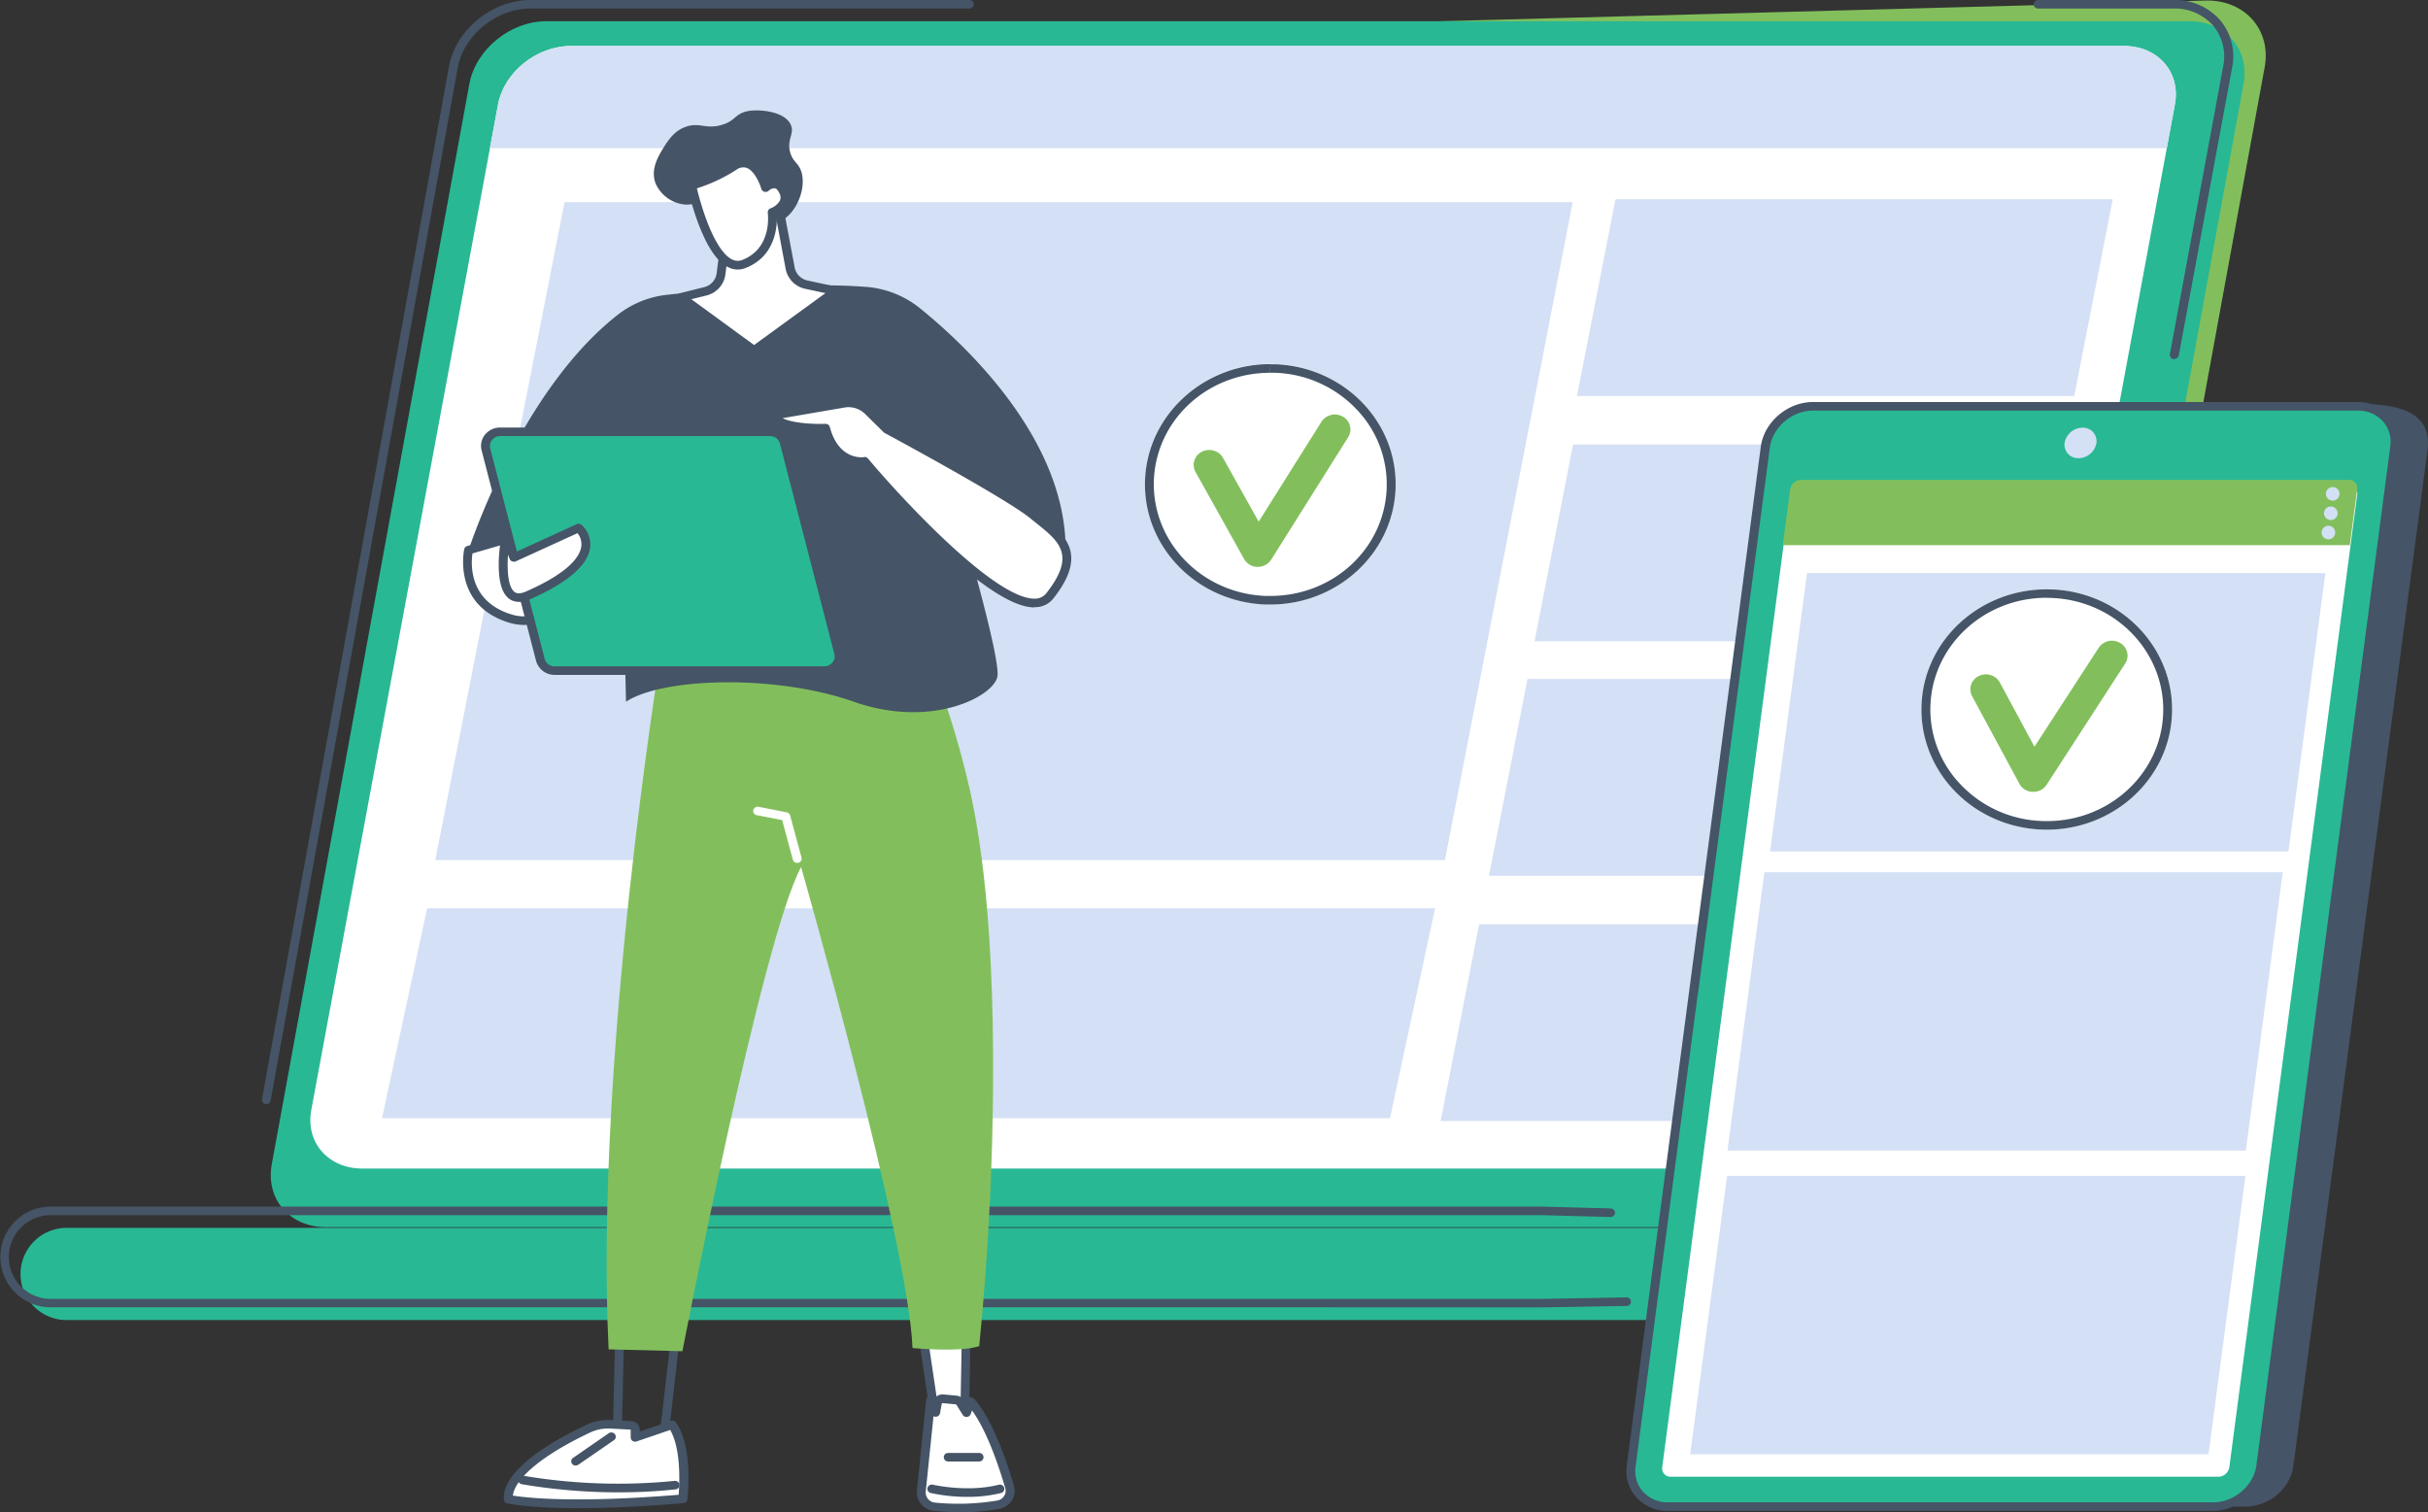 <svg xmlns="http://www.w3.org/2000/svg" viewBox="0 0 717.73 447.1"><rect x="0" y="0" width="717.73" height="447.1" fill="#333333" stroke="none"/><defs><style>.cls-1{fill:#82bf5c;}.cls-2{fill:#29b894;}.cls-3{fill:#455466;}.cls-4{fill:#fff;}.cls-5{fill:#d4e0f5;}</style></defs><g id="Réteg_2" data-name="Réteg 2"><g id="Réteg_1" data-name="Réteg 1"><path class="cls-1" d="M460.18,344.06c-11.21-8.79-23-17-35-24.79-24.46-15.85-50.24-30-76.3-43.75-13.7-7.22-27.94-13.76-42-20.48s-28.31-13.46-42.48-20.16q-19.44-9.18-38.84-18.39c-29.39-95.28-61.31-203.3-55-203.3L652.45.15c11.35,0,19,8.85,17,19.72L611,339.17c-2,10.88-12.83,19.73-24.18,19.73H479.61c-6.33-5.11-13-9.83-19.43-14.84"/><path class="cls-2" d="M161.55,6.27H647.2c10.72,0,17.88,8.33,16,18.61l-58.4,319.3c-1.87,10.28-12.09,18.61-22.81,18.61H96.34c-10.72,0-17.88-8.33-16-18.61l58.39-319.3c1.88-10.28,12.1-18.61,22.82-18.61"/><path class="cls-3" d="M642.73,106.16l-.24,0a1.27,1.27,0,0,1-1.06-1.47l15.74-85A14.25,14.25,0,0,0,654.1,7.43a15.14,15.14,0,0,0-11.64-4.91h-40a1.29,1.29,0,0,1-1.31-1.26A1.29,1.29,0,0,1,602.5,0h40a17.76,17.76,0,0,1,13.65,5.8,16.67,16.67,0,0,1,3.66,14.29l-15.75,85a1.3,1.3,0,0,1-1.29,1"/><path class="cls-3" d="M78.75,326.42l-.23,0a1.27,1.27,0,0,1-1.07-1.46L132.71,19.66C134.69,8.82,145.5,0,156.81,0H286.56a1.29,1.29,0,0,1,1.32,1.26,1.29,1.29,0,0,1-1.32,1.26H156.81c-10.09,0-19.74,7.89-21.51,17.57L80,325.37a1.29,1.29,0,0,1-1.29,1.05"/><path class="cls-2" d="M19.7,363H584.49a13.63,13.63,0,1,1,0,27.26H19.7a13.63,13.63,0,1,1,0-27.26"/><path class="cls-3" d="M387.5,386.49H15a14.89,14.89,0,1,1,0-29.78H455.66l20.47.55a1.29,1.29,0,0,1,1.28,1.3,1.3,1.3,0,0,1-1.32,1.23h0l-20.43-.55H15A12.37,12.37,0,0,0,15,384H455.66l25.07-.44h0a1.27,1.27,0,1,1,0,2.53l-25.1.43Z"/><path class="cls-4" d="M168.79,13.57h459c10.13,0,16.9,7.76,15.12,17.33L587.7,328.15c-1.77,9.56-11.43,17.32-21.56,17.32h-459c-10.13,0-16.9-7.76-15.12-17.32L147.23,30.9c1.77-9.57,11.43-17.33,21.56-17.33"/><path class="cls-5" d="M640.5,43.81l2.39-12.88c1.78-9.57-5-17.3-15.12-17.3h-459c-10.13,0-19.79,7.73-21.56,17.3l-2.4,12.88Z"/><polygon class="cls-5" points="427.13 254.27 128.67 254.27 166.88 59.77 464.89 59.77 427.13 254.27"/><polygon class="cls-5" points="410.88 330.57 112.93 330.57 126.26 268.53 424.21 268.53 410.88 330.57"/><polygon class="cls-5" points="613.16 117.07 466.16 117.07 477.55 58.91 624.54 58.91 613.16 117.07"/><polygon class="cls-5" points="600.62 189.58 453.62 189.58 465.01 131.41 612 131.41 600.62 189.58"/><polygon class="cls-5" points="587.14 258.9 440.15 258.9 451.54 200.74 598.53 200.74 587.14 258.9"/><polygon class="cls-5" points="572.85 331.41 425.86 331.41 437.25 273.24 584.24 273.24 572.85 331.41"/><path class="cls-3" d="M663.8,445.42H502.85c-6.94,0-11.85-5.38-11-12L531.5,133.18c.88-6.63,7.21-12,14.15-12l152.87-1.71c17.55,0,19.93,7.08,19.05,13.71L677.94,433.41c-.87,6.63-7.21,12-14.14,12"/><path class="cls-2" d="M654.11,445.42H493.16c-6.93,0-11.85-5.4-11-12.05l39.63-301.18c.87-6.65,7.21-12,14.14-12H696.91c6.94,0,11.85,5.39,11,12L668.25,433.37c-.87,6.65-7.2,12.05-14.14,12.05"/><path class="cls-5" d="M614.42,135.46a4,4,0,0,1-4.11-4.51,5.42,5.42,0,0,1,5.3-4.51,4,4,0,0,1,4.11,4.51,5.42,5.42,0,0,1-5.3,4.51"/><path class="cls-4" d="M491.36,433.79,529.2,146.21a3.34,3.34,0,0,1,3.27-2.78H694.28a2.43,2.43,0,0,1,2.53,2.78L659,433.79a3.34,3.34,0,0,1-3.26,2.78H493.89a2.44,2.44,0,0,1-2.53-2.78"/><path class="cls-1" d="M694.62,161.18l2.2-16.58a2.39,2.39,0,0,0-2.54-2.71H532.47a3.28,3.28,0,0,0-3.27,2.71L527,161.18Z"/><path class="cls-5" d="M691.56,146a2,2,0,1,1-2-2,2,2,0,0,1,2,2"/><path class="cls-5" d="M691,151.74a2,2,0,1,1-2-2,2,2,0,0,1,2,2"/><path class="cls-5" d="M690.29,157.44a2,2,0,1,1-2-2,2,2,0,0,1,2,2"/><polygon class="cls-5" points="676.48 251.72 523.25 251.72 534.16 169.43 687.39 169.43 676.48 251.72"/><polygon class="cls-5" points="663.88 340.14 510.65 340.14 521.57 257.86 674.79 257.86 663.88 340.14"/><polygon class="cls-5" points="652.85 429.92 499.63 429.92 510.54 347.63 663.76 347.63 652.85 429.92"/><path class="cls-3" d="M500.45,294.59l1.31.16L483.49,433.53a9.19,9.19,0,0,0,2.28,7.56,9.83,9.83,0,0,0,7.39,3.06h161c6.29,0,12-4.9,12.84-10.93L706.58,132a9.16,9.16,0,0,0-2.27-7.55,9.88,9.88,0,0,0-7.4-3.07H536c-6.28,0-12,4.91-12.83,10.94l-21.37,162.4ZM654.11,446.68H493.16a12.51,12.51,0,0,1-9.37-3.92,11.61,11.61,0,0,1-2.91-9.54L520.51,132c1-7.25,7.89-13.15,15.45-13.15H696.91a12.53,12.53,0,0,1,9.37,3.92,11.6,11.6,0,0,1,2.91,9.55L669.56,433.53c-.95,7.25-7.88,13.15-15.45,13.15"/><polygon class="cls-4" points="272.6 393.16 276.57 419.91 285.17 419.91 285.65 393.6 272.6 393.16"/><path class="cls-3" d="M277.71,418.65h6.17l.44-23.84-10.2-.34Zm7.46,2.52h-8.6a1.3,1.3,0,0,1-1.3-1.08l-4-26.76a1.22,1.22,0,0,1,.32-1,1.35,1.35,0,0,1,1-.41l13.05.44a1.28,1.28,0,0,1,1.27,1.28l-.48,26.31a1.29,1.29,0,0,1-1.32,1.24"/><path class="cls-4" d="M276.23,445.49a72,72,0,0,0,18.7-.6,4.22,4.22,0,0,0,3.49-5.3c-2-6.71-6.21-19.42-11.55-25.21l-1.16,3.27-1.87-3a1.57,1.57,0,0,0-1.19-.72l-3.88-.34a1.54,1.54,0,0,0-1.68,1.23l-.52,2.82L275.1,414l-2.76,26.88a4.27,4.27,0,0,0,3.89,4.6"/><path class="cls-3" d="M275.94,418.75,273.65,441a3,3,0,0,0,2.72,3.22h0a70,70,0,0,0,18.34-.59,3,3,0,0,0,2.09-1.34,2.78,2.78,0,0,0,.36-2.36c-1.82-6.2-5.37-16.86-9.83-22.95l-.38,1.06a1.28,1.28,0,0,1-1.1.85,1.32,1.32,0,0,1-1.27-.61l-1.87-3a.27.27,0,0,0-.18-.11l-3.88-.35a.24.24,0,0,0-.26.19l-.52,2.82a1.29,1.29,0,0,1-1.17,1,1.32,1.32,0,0,1-.76-.15m7.32,28.35a69.91,69.91,0,0,1-7.17-.36,5.56,5.56,0,0,1-5.06-6l2.76-26.87a1.3,1.3,0,0,1,1.13-1.13,1.34,1.34,0,0,1,1.37.72,2.94,2.94,0,0,1,2.61-1.14l3.87.35A2.89,2.89,0,0,1,285,414l.41.65.25-.69a1.3,1.3,0,0,1,1-.83,1.34,1.34,0,0,1,1.25.4c5.47,5.93,9.76,18.66,11.83,25.71a5.27,5.27,0,0,1-.66,4.4,5.77,5.77,0,0,1-3.88,2.48,73.64,73.64,0,0,1-11.89,1"/><path class="cls-3" d="M286,442.53a50.55,50.55,0,0,1-10.82-1.14,1.25,1.25,0,0,1-1-1.53,1.32,1.32,0,0,1,1.6-.92c.09,0,10.1,2.36,19.46,0a1.34,1.34,0,0,1,1.61.91,1.27,1.27,0,0,1-.94,1.54,41.1,41.1,0,0,1-9.95,1.14"/><path class="cls-3" d="M289.47,432.07h-9.22a1.26,1.26,0,1,1,0-2.52h9.22a1.26,1.26,0,1,1,0,2.52"/><path class="cls-3" d="M184.48,394.4l-.76,33.51,11.12-2.23,3.34-29.09Zm-2.11,36.34a1.35,1.35,0,0,1-.84-.3,1.22,1.22,0,0,1-.48-1l.83-36.57a1.26,1.26,0,0,1,.48-.94,1.38,1.38,0,0,1,1.06-.27l16.42,2.63a1.27,1.27,0,0,1,1.09,1.38l-3.58,31.18a1.27,1.27,0,0,1-1,1.1l-13.67,2.75a1.24,1.24,0,0,1-.27,0"/><path class="cls-4" d="M201.82,443.07s1.75-15-3.15-21.85L187.73,425v-2.25a1.33,1.33,0,0,0-1.23-1.35l-6.1-.34a13.81,13.81,0,0,0-6.62,1.31c-7.31,3.45-24.14,12.33-23.6,20.84,0,0,13.24,3.16,51.64-.1"/><path class="cls-3" d="M201.82,443.07h0Zm-50.3-.93c3.73.61,18,2.33,49.09-.23.26-3.27.77-13.53-2.5-19.16l-9.94,3.39A1.37,1.37,0,0,1,187,426a1.26,1.26,0,0,1-.56-1v-2.24a.16.16,0,0,0,0-.11l-6-.32a12.48,12.48,0,0,0-6,1.18c-13.8,6.51-22.19,13.4-22.84,18.68m19.27,3.68c-14.72,0-20.57-1.34-20.93-1.42a1.28,1.28,0,0,1-1-1.15c-.56-8.94,15-17.65,24.34-22.05a15.07,15.07,0,0,1,7.28-1.44l6.1.34a2.6,2.6,0,0,1,2.46,2.61v.46l9.19-3.14a1.34,1.34,0,0,1,1.52.47c5.12,7.16,3.45,22.08,3.38,22.71a1.29,1.29,0,0,1-1.2,1.12c-13.17,1.12-23.39,1.49-31.14,1.49"/><path class="cls-3" d="M183.18,441.19a171.63,171.63,0,0,1-29-2.41,1.28,1.28,0,0,1-1-1.49,1.31,1.31,0,0,1,1.55-1,168.27,168.27,0,0,0,44.68,1.51,1.3,1.3,0,0,1,1.45,1.11,1.27,1.27,0,0,1-1.15,1.4,150.28,150.28,0,0,1-16.46.87"/><path class="cls-3" d="M170.18,433.27a1.34,1.34,0,0,1-1.07-.52,1.22,1.22,0,0,1,.3-1.76l10.53-7.27a1.36,1.36,0,0,1,1.84.29,1.23,1.23,0,0,1-.3,1.76L171,433a1.36,1.36,0,0,1-.77.23"/><path class="cls-1" d="M195.36,193.23s-19.63,119.6-15.45,205.69l21.82.54s23.4-121.4,35.07-143.12c0,0,31.71,110.68,32.94,142.19,0,0,14.11,1.36,19.73-.58,3-30.41,3.93-56.27,4.08-76,.44-56.54-5.2-82.23-8.29-94.41-2.83-11.19-5.88-20.28-8.1-26.43l-7.42-20.31Z"/><path class="cls-4" d="M235.64,255.1a1.3,1.3,0,0,1-1.27-.94l-3.16-11.71L223.68,241a1.26,1.26,0,0,1-1-1.49,1.31,1.31,0,0,1,1.55-1l8.34,1.65a1.3,1.3,0,0,1,1,.92l3.36,12.46a1.26,1.26,0,0,1-.94,1.54,1.37,1.37,0,0,1-.34,0"/><path class="cls-3" d="M197.28,87.14c12.76-1.38,39.77-3.83,58.77-2.32a28.85,28.85,0,0,1,15.86,6.28C285.4,102,314.64,129.41,315,161.82l-30-4.16s10.58,36.34,9.86,42.18-19.26,15.77-42.45,7.62-56.55-7.16-67.36,0l-1-44.83H138.52s15.06-47,44.3-69.73a28.65,28.65,0,0,1,14.46-5.76"/><path class="cls-4" d="M138.52,162.63S135,178.26,151.16,183s31.6-23.59,31.6-23.59l-11.29-6.28Z"/><path class="cls-3" d="M139.67,163.61c-.45,3-1.23,14.34,11.87,18.14C164.8,185.59,178,164.82,181,159.83l-9.67-5.38Zm15.21,21.14a14.67,14.67,0,0,1-4.1-.59c-17.18-5-13.59-21.64-13.55-21.8a1.28,1.28,0,0,1,.9-.94l33-9.54a1.39,1.39,0,0,1,1,.11l11.29,6.27a1.23,1.23,0,0,1,.5,1.68c-.59,1.1-13.68,24.81-29,24.81"/><path class="cls-2" d="M243.64,198.25H164a4.36,4.36,0,0,1-4.27-3.19l-16.08-62.18a4.26,4.26,0,0,1,4.27-5.23h79.66a4.35,4.35,0,0,1,4.26,3.2L247.9,193a4.25,4.25,0,0,1-4.26,5.22"/><path class="cls-3" d="M147.9,128.92a3.11,3.11,0,0,0-2.43,1.13,2.86,2.86,0,0,0-.56,2.53L161,194.75a3,3,0,0,0,3,2.24h79.66a3.11,3.11,0,0,0,2.42-1.13,2.83,2.83,0,0,0,.56-2.53l-16.08-62.17a3,3,0,0,0-3-2.24Zm95.74,70.6H164a5.65,5.65,0,0,1-5.54-4.16l-16.08-62.18a5.26,5.26,0,0,1,1-4.69,5.79,5.79,0,0,1,4.5-2.1h79.66a5.65,5.65,0,0,1,5.54,4.16l16.08,62.17a5.28,5.28,0,0,1-1.05,4.7,5.75,5.75,0,0,1-4.49,2.1"/><path class="cls-4" d="M149.55,158.56l2.34,6.22L171,156s10.53,8.74-15,20c-10.64,4.67-6.49-17.43-6.49-17.43"/><path class="cls-3" d="M150.18,164c-.34,4.61,0,9.56,1.91,11,.28.21,1.15.86,3.4-.13,12.69-5.57,15.88-10.28,16.33-13.25a5.18,5.18,0,0,0-1.1-4l-18.27,8.34a1.39,1.39,0,0,1-1.06,0,1.26,1.26,0,0,1-.74-.74Zm3.2,13.92a4.78,4.78,0,0,1-2.9-.92c-4.88-3.63-2.52-17.11-2.23-18.63a1.3,1.3,0,0,1,1.19-1,1.34,1.34,0,0,1,1.34.83l1.85,4.92,17.84-8.15a1.35,1.35,0,0,1,1.43.18,7.79,7.79,0,0,1,2.52,6.87c-.78,5.23-6.78,10.34-17.83,15.19a8.11,8.11,0,0,1-3.21.75"/><path class="cls-4" d="M262.21,126.91s35.81,19.27,43.2,25.33,15.39,10.64,5,23.88-54.8-39.78-54.8-39.78-8.53,1.36-11.51-9.78c0,0-14.4.49-14.92-3.84l20.31-3.48a8.28,8.28,0,0,1,7.18,2.2Z"/><path class="cls-3" d="M255.58,135.08a1.34,1.34,0,0,1,1,.47c9.67,11.55,37.3,41.43,49.16,41.43h.1a4.23,4.23,0,0,0,3.47-1.62c8.85-11.25,3.86-15.24-3.06-20.77l-1.73-1.39c-7.2-5.91-42.62-25-43-25.19a1.29,1.29,0,0,1-.3-.22l-5.56-5.47a6.93,6.93,0,0,0-6-1.84l-18.3,3.14c2.17,1.21,7.68,1.85,12.64,1.68a1.31,1.31,0,0,1,1.32,1c2.62,9.81,9.72,8.89,10,8.85l.2,0m50.21,44.42c-14.82,0-46.54-36.83-50.8-41.86-2.32.05-9-.68-11.9-9.79-4.49.05-14.67-.3-15.24-5a1.27,1.27,0,0,1,1.08-1.38L249.24,118a9.63,9.63,0,0,1,8.35,2.57L263,125.9c3,1.6,36,19.46,43.24,25.38l1.71,1.37c6.8,5.44,13.84,11.06,3.47,24.23a6.81,6.81,0,0,1-5.52,2.62h-.13"/><path class="cls-3" d="M211.69,64.73c-.65,1.07.69,3.16.7,3.16s-.64-6.11-4.19-7.66c-2.06-.89-3.13.6-6.19.19a10.56,10.56,0,0,1-8.18-6.12c-1.63-4.09.71-8,2.19-10.43s3.33-5.17,6.57-6.34c4.23-1.53,6,.82,10.83-.62,3.93-1.18,3.64-3,7.14-3.95,2.92-.79,11.33-.34,13.21,3.95,1.19,2.72-1.38,4.37-.1,8.4.77,2.42,2,2.72,2.87,4.59,2.19,4.63-.56,12.77-5.79,15.5-7.1,3.7-17.53-3.22-19.06-.67"/><path class="cls-4" d="M214.73,68l-1.66,13a6.14,6.14,0,0,1-4.69,5.14l-7,1.75,21.49,15.69L247.06,86l-8.66-1.85a6.23,6.23,0,0,1-4.86-4.86l-3.6-19.15Z"/><path class="cls-3" d="M204.36,88.46,222.91,102,244,86.66l-5.89-1.26a7.47,7.47,0,0,1-5.86-5.86L229,62.09l-13,6.72-1.57,12.35a7.4,7.4,0,0,1-5.66,6.21Zm18.55,16.4a1.34,1.34,0,0,1-.8-.26l-21.5-15.7a1.23,1.23,0,0,1-.49-1.25,1.27,1.27,0,0,1,1-1l7-1.75a4.85,4.85,0,0,0,3.72-4.07l1.65-13a1.26,1.26,0,0,1,.68-.95l15.22-7.85a1.35,1.35,0,0,1,1.19,0,1.31,1.31,0,0,1,.73.92l3.6,19.15a4.9,4.9,0,0,0,3.84,3.84l8.67,1.86a1.29,1.29,0,0,1,1,1,1.26,1.26,0,0,1-.49,1.28L223.7,104.6a1.34,1.34,0,0,1-.79.26"/><path class="cls-4" d="M228.21,62.8s5.35-1.93,3.34-6.18-5.28-1.11-5.28-1.11-3-10.44-9.43-6.32a46.13,46.13,0,0,1-12.44,5.62s2.25,10.51,6.29,17.51c2.44,4.22,5.53,7.16,9.17,5.74,10-3.88,8.35-15.26,8.35-15.26"/><path class="cls-3" d="M206,55.68c.7,2.87,2.76,10.6,5.89,16,2.54,4.39,5.07,6.14,7.52,5.18,8.88-3.46,7.6-13.5,7.55-13.92a1.26,1.26,0,0,1,.83-1.35,5.33,5.33,0,0,0,2.77-2.3,2.52,2.52,0,0,0-.16-2.17c-.29-.61-.76-1.36-1.37-1.47a2.63,2.63,0,0,0-1.79.73,1.37,1.37,0,0,1-1.26.32,1.31,1.31,0,0,1-.93-.88c-.42-1.44-2-5.38-4.39-6.21a3.37,3.37,0,0,0-3,.6A48.74,48.74,0,0,1,206,55.68m12.07,24c-2.44,0-5.45-1.5-8.48-6.75-4.09-7.09-6.34-17.43-6.43-17.87a1.27,1.27,0,0,1,1-1.48,44.9,44.9,0,0,0,12-5.44,6,6,0,0,1,5.41-.87c2.87,1,4.61,4.26,5.44,6.28a4.29,4.29,0,0,1,2.49-.36,4.66,4.66,0,0,1,3.3,2.91,5,5,0,0,1,.19,4.19,7.09,7.09,0,0,1-3.35,3.28c.14,3-.21,12.14-9.24,15.66a6.36,6.36,0,0,1-2.33.45"/><path class="cls-4" d="M642.05,211.76c-1.16,19.59-18.65,34.57-39.08,33.46s-36.05-17.89-34.89-37.47,18.65-34.57,39.08-33.47,36.05,17.89,34.89,37.48"/><path class="cls-3" d="M605,174.23c-19.5,0-35.84,14.61-36.95,33.52-1.16,19.58,14.46,36.36,34.89,37.47q1.06.06,2.13.06c19.5,0,35.83-14.62,36.95-33.52,1.16-19.59-14.47-36.37-34.89-37.48-.72,0-1.42-.05-2.13-.05m0,0v2.52c.66,0,1.32,0,2,.05,18.94,1,33.48,16.65,32.41,34.82-1,17.46-16.11,31.13-34.32,31.13-.66,0-1.32,0-2-.05a34.78,34.78,0,0,1-23.73-11,32,32,0,0,1-8.68-23.84c1-17.46,16.1-31.14,34.32-31.14Z"/><path class="cls-1" d="M600.79,234.11a4.61,4.61,0,0,1-3.83-2.38l-14-25.92a4.32,4.32,0,0,1,2-5.95,4.69,4.69,0,0,1,6.2,1.9l10.23,19,19-29.26a4.72,4.72,0,0,1,6.35-1.41,4.31,4.31,0,0,1,1.47,6.09L605,232a4.66,4.66,0,0,1-4.09,2.08h-.08"/><path class="cls-4" d="M412.53,144.63c-.84,19.61-18.09,34.84-38.54,34s-36.33-17.36-35.48-37,18.09-34.84,38.53-34,36.34,17.35,35.49,36.95"/><path class="cls-3" d="M375.49,107.65c-19.75,0-36.16,15-37,34.06-.85,19.6,15,36.15,35.49,37,.51,0,1,0,1.55,0,19.75,0,36.16-15,37-34.07.85-19.6-15-36.14-35.49-36.95-.52,0-1,0-1.55,0m0,0v2.52c.48,0,1,0,1.45,0a34.76,34.76,0,0,1,23.89,10.62,32,32,0,0,1,9.07,23.71c-.76,17.74-15.85,31.64-34.35,31.64-.48,0-1,0-1.45,0-19-.74-33.74-16.15-33-34.33.76-17.74,15.85-31.64,34.35-31.64Z"/><path class="cls-1" d="M371.64,167.6a4.64,4.64,0,0,1-3.87-2.33l-14.36-25.72a4.33,4.33,0,0,1,1.88-6,4.71,4.71,0,0,1,6.24,1.81l10.54,18.86,18.56-29.54a4.73,4.73,0,0,1,6.33-1.5,4.32,4.32,0,0,1,1.57,6.07l-22.75,36.19a4.68,4.68,0,0,1-4.07,2.14h-.07"/></g></g></svg>